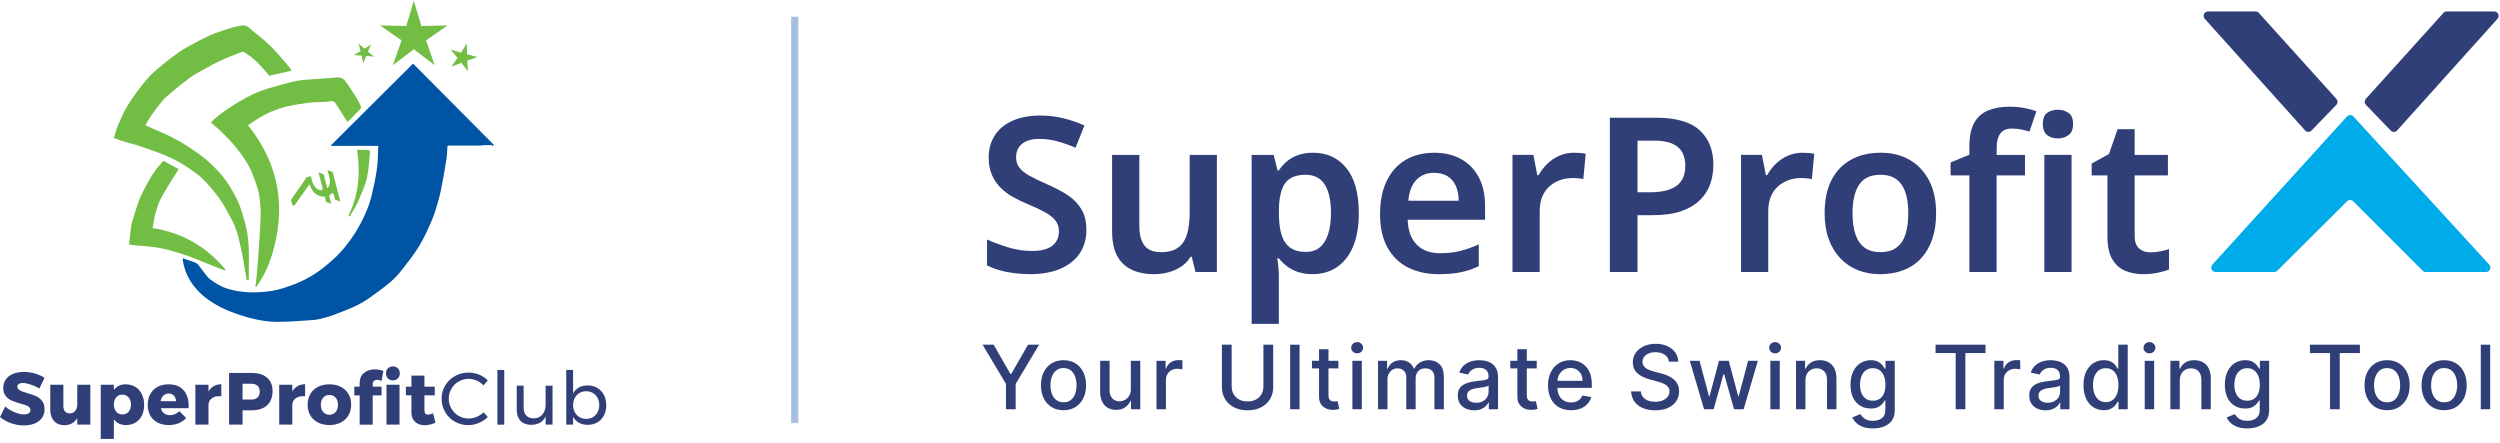 <svg width="350" height="62" viewBox="0 0 350 62" fill="none" xmlns="http://www.w3.org/2000/svg">
<path d="M25.598 36.157C25.98 36.292 26.304 36.4 26.624 36.518C26.947 36.637 27.311 36.708 27.577 36.909C27.854 37.117 28.028 37.456 28.254 37.733C28.644 38.206 28.97 38.772 29.45 39.124C30.143 39.634 30.91 40.119 31.721 40.381C32.705 40.697 33.764 40.872 34.799 40.92C35.909 40.972 37.043 40.888 38.142 40.709C39.092 40.555 40.023 40.229 40.932 39.899C41.709 39.618 42.472 39.274 43.191 38.867C43.958 38.432 44.705 37.941 45.391 37.389C46.215 36.725 47.026 36.023 47.732 35.24C48.474 34.417 49.138 33.511 49.736 32.577C50.301 31.692 50.784 30.745 51.211 29.784C51.565 28.983 51.841 28.134 52.048 27.281C52.35 26.034 52.612 24.77 52.786 23.499C52.923 22.504 52.904 21.486 52.957 20.418H46.261C50.145 16.552 53.969 12.747 57.828 8.905C61.575 12.673 65.365 16.484 69.178 20.318C69.086 20.361 69.004 20.402 68.921 20.442C68.92 20.4 68.917 20.36 68.915 20.318C68.487 20.318 68.059 20.313 67.629 20.321C67.53 20.323 67.432 20.384 67.333 20.384C65.832 20.387 64.331 20.384 62.831 20.384C62.792 20.384 62.751 20.399 62.65 20.421C62.604 21.027 62.593 21.646 62.502 22.253C62.338 23.37 62.136 24.48 61.927 25.59C61.79 26.325 61.653 27.063 61.452 27.782C61.176 28.771 60.906 29.771 60.509 30.714C59.982 31.966 59.415 33.215 58.719 34.379C58.022 35.542 57.176 36.618 56.34 37.691C55.844 38.329 55.294 38.944 54.678 39.465C53.723 40.271 52.712 41.013 51.688 41.73C51.064 42.166 50.395 42.551 49.707 42.879C48.891 43.268 48.038 43.58 47.193 43.906C46.666 44.11 46.133 44.305 45.589 44.452C45.025 44.604 44.448 44.758 43.87 44.8C42.155 44.924 40.436 45.06 38.719 45.06C37.672 45.06 36.609 44.895 35.584 44.662C34.455 44.405 33.339 44.043 32.26 43.618C31.355 43.263 30.471 42.817 29.654 42.294C28.445 41.52 27.408 40.554 26.634 39.306C26.085 38.421 25.75 37.484 25.598 36.466C25.587 36.387 25.598 36.306 25.598 36.153V36.157Z" fill="#0054A5"/>
<path d="M40.777 9.918C39.678 10.162 38.661 10.388 37.709 10.6C37.093 9.912 36.565 9.243 35.953 8.661C35.404 8.138 34.775 7.692 34.148 7.262C34.033 7.183 33.747 7.317 33.557 7.391C32.67 7.74 31.771 8.068 30.91 8.472C30.002 8.897 29.123 9.387 28.246 9.873C27.648 10.204 27.043 10.537 26.495 10.942C25.611 11.597 24.765 12.303 23.918 13.006C23.516 13.34 23.113 13.687 22.774 14.085C22.255 14.691 21.771 15.33 21.309 15.982C20.968 16.46 20.685 16.98 20.347 17.529C20.733 17.704 21.084 17.867 21.438 18.024C22.052 18.294 22.675 18.544 23.28 18.831C23.869 19.111 24.45 19.41 25.018 19.73C25.598 20.058 26.17 20.402 26.721 20.773C27.403 21.236 28.08 21.709 28.723 22.224C29.225 22.627 29.695 23.077 30.14 23.543C30.641 24.068 31.132 24.611 31.563 25.192C31.975 25.745 32.326 26.346 32.665 26.947C32.977 27.499 33.281 28.063 33.507 28.655C33.793 29.401 34.004 30.178 34.234 30.945C34.924 33.246 34.869 35.611 34.831 37.975C34.825 38.371 34.831 38.768 34.831 39.179C34.701 39.201 34.625 39.216 34.52 39.234C34.5 39.082 34.489 38.953 34.468 38.825C34.318 37.92 34.166 37.017 34.012 36.114C33.97 35.87 33.928 35.626 33.873 35.385C33.655 34.447 33.476 33.495 33.197 32.574C32.99 31.892 32.697 31.227 32.363 30.598C31.846 29.629 31.327 28.646 30.686 27.759C29.975 26.777 29.195 25.821 28.316 24.99C27.519 24.239 26.572 23.638 25.647 23.04C24.955 22.594 24.206 22.226 23.453 21.885C22.748 21.565 22.013 21.316 21.285 21.053C20.575 20.796 19.863 20.549 19.144 20.323C18.525 20.129 17.892 19.982 17.271 19.791C16.819 19.652 16.379 19.476 15.94 19.318C16.156 18.646 16.299 18.035 16.547 17.473C16.98 16.494 17.397 15.49 17.972 14.597C18.77 13.356 19.656 12.159 20.609 11.034C21.26 10.265 22.071 9.624 22.852 8.975C23.585 8.364 24.354 7.794 25.139 7.252C25.708 6.86 26.319 6.528 26.926 6.197C27.668 5.793 28.414 5.391 29.182 5.039C29.779 4.764 30.41 4.554 31.033 4.334C31.571 4.145 32.112 3.955 32.665 3.816C33.187 3.685 33.736 3.517 34.255 3.565C34.605 3.599 34.943 3.956 35.253 4.21C36.105 4.905 36.975 5.582 37.767 6.341C38.507 7.05 39.161 7.852 39.843 8.621C40.126 8.939 40.394 9.273 40.656 9.61C40.722 9.694 40.74 9.815 40.78 9.921L40.777 9.918Z" fill="#72BE44"/>
<path d="M48.611 17.038C48.144 16.295 47.711 15.607 47.276 14.919C47.203 14.804 47.111 14.699 47.05 14.578C46.762 14.007 46.275 14.18 45.817 14.233C45.769 14.24 45.72 14.259 45.672 14.261C44.874 14.296 44.069 14.279 43.279 14.376C42.239 14.502 41.2 14.676 40.179 14.909C39.434 15.079 38.704 15.344 37.991 15.626C37.452 15.839 36.933 16.121 36.432 16.416C35.863 16.751 35.324 17.132 34.716 17.529C39.111 23.021 40.114 29.118 38.056 35.741C37.563 37.326 36.844 38.828 35.873 40.185C35.828 40.169 35.781 40.153 35.736 40.135C35.771 39.945 35.821 39.754 35.839 39.56C35.954 38.303 36.08 37.045 36.167 35.786C36.295 33.949 36.432 32.111 36.49 30.27C36.519 29.34 36.437 28.396 36.306 27.474C36.208 26.777 35.991 26.089 35.752 25.423C35.466 24.632 35.17 23.827 34.752 23.103C34.246 22.226 33.648 21.391 33.012 20.601C32.404 19.848 31.713 19.161 31.026 18.478C30.577 18.03 30.071 17.638 29.522 17.161C29.724 16.959 29.929 16.72 30.17 16.523C30.606 16.166 31.05 15.815 31.516 15.497C32.141 15.067 32.776 14.652 33.429 14.266C34.091 13.875 34.765 13.497 35.461 13.172C36.096 12.876 36.755 12.624 37.424 12.421C38.569 12.072 39.726 11.757 40.888 11.464C41.447 11.324 42.025 11.225 42.6 11.177C44.119 11.051 45.644 10.997 47.161 10.845C47.842 10.778 48.202 11.106 48.527 11.594C49 12.308 49.49 13.011 49.942 13.736C50.183 14.124 50.365 14.547 50.556 14.964C50.585 15.028 50.54 15.164 50.483 15.224C49.926 15.81 49.359 16.39 48.788 16.964C48.733 17.019 48.632 17.03 48.611 17.038Z" fill="#72BE44"/>
<path d="M25.018 23.669C24.222 24.961 23.386 26.207 22.667 27.516C21.936 28.847 21.608 30.327 21.362 31.926C25.475 32.576 28.902 34.487 31.602 37.789C31.497 37.807 31.414 37.847 31.358 37.827C30.589 37.531 29.821 37.229 29.056 36.922C28.193 36.576 27.345 36.196 26.471 35.885C25.6 35.574 24.708 35.317 23.818 35.059C22.39 34.644 20.922 34.474 19.441 34.398C19.01 34.376 18.581 34.293 18.06 34.227C18.124 33.669 18.182 33.128 18.25 32.587C18.307 32.146 18.333 31.695 18.446 31.269C18.659 30.469 18.918 29.682 19.173 28.895C19.318 28.445 19.467 27.991 19.667 27.562C19.997 26.855 20.351 26.157 20.73 25.473C21.032 24.929 21.359 24.394 21.724 23.89C22.066 23.417 22.475 22.989 22.872 22.52C23.632 22.927 24.34 23.307 25.018 23.67V23.669Z" fill="#72BE44"/>
<path d="M48.776 30.215C50.228 27.286 50.479 24.192 49.983 20.979C50.586 20.979 51.096 20.967 51.605 20.992C51.676 20.995 51.802 21.182 51.794 21.278C51.728 22.155 51.663 23.035 51.545 23.906C51.466 24.496 51.355 25.092 51.162 25.654C50.865 26.528 50.516 27.388 50.132 28.228C49.849 28.848 49.474 29.427 49.138 30.021C49.077 30.13 49.004 30.23 48.936 30.333C48.883 30.294 48.828 30.254 48.774 30.215H48.776Z" fill="#72BE44"/>
<path d="M46.571 24.079L47.639 28.209H47.631C47.337 28.113 47.133 28.042 47.022 27.998C46.96 27.974 46.915 27.922 46.899 27.86L46.732 27.215C46.695 27.07 46.517 27.011 46.403 27.11C46.341 27.163 46.273 27.212 46.199 27.257C46.125 27.302 46.086 27.394 46.109 27.482L46.374 28.504C46.374 28.519 46.37 28.528 46.362 28.53C45.899 28.368 45.668 28.286 45.666 28.28L45.511 27.682C45.488 27.593 45.407 27.527 45.315 27.528C45.138 27.532 44.923 27.494 44.674 27.419C44.664 27.415 44.653 27.41 44.643 27.407C44.302 27.249 44.062 27.076 43.923 26.885C43.627 26.535 43.433 26.176 43.338 25.809H43.33C43.302 25.819 42.619 26.779 41.278 28.695C41.178 28.839 40.955 28.798 40.911 28.629L40.763 28.057C40.748 27.998 40.759 27.937 40.793 27.887C42.22 25.838 42.937 24.814 42.945 24.812L43.516 24.665L43.54 24.669C43.556 24.817 43.59 24.987 43.64 25.179C43.874 26.084 44.312 26.57 44.955 26.638C44.955 26.638 44.957 26.638 44.958 26.638C45.099 26.656 45.209 26.518 45.173 26.383L44.6 24.166C44.596 24.155 44.6 24.147 44.613 24.145C45.078 24.315 45.311 24.402 45.312 24.409L45.816 26.357H45.824C46.02 26.186 46.139 25.929 46.183 25.581C46.183 25.575 46.183 25.567 46.185 25.559C46.199 25.315 46.183 25.103 46.136 24.922L45.855 23.832L45.876 23.827C46.337 23.988 46.568 24.074 46.569 24.082L46.571 24.079Z" fill="#72BE44"/>
<path d="M4.286 53.834C3.85 53.69 3.483 53.617 3.188 53.617C2.953 53.617 2.769 53.661 2.635 53.746C2.501 53.832 2.433 53.958 2.433 54.123C2.433 54.288 2.491 54.414 2.609 54.52C2.726 54.627 2.871 54.713 3.042 54.779C3.213 54.845 3.469 54.929 3.806 55.031C4.309 55.175 4.722 55.32 5.05 55.464C5.377 55.608 5.658 55.831 5.891 56.13C6.125 56.428 6.241 56.819 6.241 57.301C6.241 57.782 6.114 58.193 5.86 58.534C5.605 58.874 5.256 59.13 4.813 59.303C4.369 59.474 3.876 59.561 3.333 59.561C2.735 59.561 2.137 59.456 1.543 59.246C0.948 59.036 0.433 58.748 0 58.385L0.732 56.91C1.097 57.233 1.528 57.498 2.028 57.705C2.527 57.912 2.968 58.015 3.354 58.015C3.637 58.015 3.858 57.963 4.02 57.86C4.181 57.756 4.262 57.606 4.262 57.406C4.262 57.241 4.202 57.104 4.081 56.994C3.96 56.884 3.81 56.797 3.627 56.73C3.445 56.666 3.189 56.588 2.858 56.498C2.364 56.361 1.953 56.222 1.63 56.079C1.307 55.939 1.031 55.726 0.8 55.44C0.569 55.154 0.454 54.774 0.454 54.299C0.454 53.852 0.572 53.461 0.809 53.123C1.047 52.785 1.383 52.527 1.821 52.344C2.257 52.161 2.764 52.071 3.343 52.071C3.865 52.071 4.382 52.145 4.891 52.292C5.399 52.441 5.847 52.638 6.231 52.885L5.519 54.391C5.134 54.165 4.722 53.979 4.286 53.834Z" fill="#313F79"/>
<path d="M12.649 53.865V59.447H10.812V58.539C10.434 59.185 9.838 59.515 9.027 59.529C8.421 59.529 7.938 59.336 7.577 58.946C7.215 58.558 7.036 58.04 7.036 57.394V53.865H8.873V56.867C8.873 57.184 8.954 57.431 9.115 57.61C9.277 57.789 9.495 57.878 9.771 57.878C10.095 57.872 10.35 57.752 10.536 57.523C10.721 57.292 10.815 56.991 10.815 56.62V53.865H12.652H12.649Z" fill="#313F79"/>
<path d="M18.944 54.159C19.336 54.397 19.64 54.733 19.856 55.17C20.073 55.607 20.181 56.111 20.181 56.683C20.181 57.255 20.076 57.743 19.866 58.169C19.656 58.596 19.357 58.925 18.968 59.16C18.578 59.394 18.131 59.51 17.622 59.51C17.271 59.51 16.953 59.442 16.667 59.308C16.381 59.174 16.139 58.98 15.94 58.725V61.449H14.103V53.865H15.94V54.587C16.346 54.065 16.893 53.804 17.58 53.804C18.095 53.804 18.549 53.922 18.942 54.159H18.944ZM18 57.641C18.223 57.386 18.336 57.053 18.336 56.639C18.336 56.225 18.224 55.891 18 55.633C17.777 55.374 17.486 55.246 17.128 55.246C16.769 55.246 16.491 55.376 16.271 55.633C16.052 55.891 15.942 56.225 15.942 56.639C15.942 57.053 16.052 57.386 16.271 57.641C16.491 57.896 16.777 58.022 17.128 58.022C17.478 58.022 17.775 57.895 18 57.641Z" fill="#313F79"/>
<path d="M25.68 54.608C26.168 55.144 26.412 55.881 26.412 56.816C26.412 56.96 26.409 57.072 26.403 57.146H22.523C22.612 57.463 22.767 57.705 22.987 57.873C23.207 58.041 23.475 58.125 23.792 58.125C24.032 58.125 24.265 58.077 24.488 57.981C24.711 57.885 24.916 57.744 25.102 57.558L26.062 58.518C25.773 58.841 25.424 59.087 25.015 59.256C24.606 59.424 24.142 59.508 23.627 59.508C23.029 59.508 22.506 59.392 22.058 59.158C21.611 58.923 21.268 58.594 21.032 58.167C20.795 57.741 20.677 57.246 20.677 56.681C20.677 56.115 20.796 55.606 21.039 55.169C21.279 54.732 21.62 54.395 22.06 54.157C22.499 53.92 23.01 53.802 23.587 53.802C24.494 53.802 25.192 54.07 25.68 54.606V54.608ZM24.629 56.165C24.629 55.842 24.533 55.582 24.344 55.387C24.155 55.191 23.906 55.093 23.596 55.093C23.307 55.093 23.065 55.19 22.869 55.382C22.674 55.574 22.544 55.836 22.483 56.165H24.629Z" fill="#313F79"/>
<path d="M29.936 54.05C30.241 53.879 30.59 53.792 30.983 53.792V55.474C30.922 55.467 30.828 55.464 30.705 55.464C30.272 55.464 29.921 55.566 29.653 55.768C29.385 55.97 29.23 56.248 29.189 56.598V59.447H27.352V53.865H29.189V54.794C29.382 54.471 29.631 54.223 29.938 54.05H29.936Z" fill="#313F79"/>
<path d="M37.394 52.879C37.903 53.324 38.158 53.947 38.158 54.752C38.158 55.605 37.903 56.267 37.394 56.737C36.885 57.209 36.169 57.443 35.248 57.443H33.959V59.445H32.07V52.212H35.248C36.169 52.212 36.885 52.433 37.394 52.878V52.879ZM36.048 55.65C36.258 55.458 36.363 55.18 36.363 54.815C36.363 54.45 36.258 54.194 36.048 54.005C35.838 53.816 35.541 53.721 35.156 53.721H33.959V55.939H35.156C35.541 55.939 35.838 55.842 36.048 55.65Z" fill="#313F79"/>
<path d="M41.67 54.05C41.976 53.879 42.325 53.792 42.717 53.792V55.474C42.656 55.467 42.562 55.464 42.439 55.464C42.006 55.464 41.656 55.566 41.388 55.768C41.119 55.971 40.964 56.248 40.924 56.598V59.447H39.087V53.865H40.924V54.794C41.116 54.471 41.367 54.223 41.672 54.05H41.67Z" fill="#313F79"/>
<path d="M47.711 54.159C48.171 54.397 48.53 54.73 48.784 55.159C49.037 55.589 49.165 56.087 49.165 56.651C49.165 57.214 49.037 57.722 48.784 58.151C48.529 58.581 48.171 58.916 47.711 59.153C47.251 59.391 46.717 59.508 46.111 59.508C45.506 59.508 44.972 59.389 44.512 59.153C44.051 58.916 43.694 58.583 43.444 58.151C43.194 57.722 43.068 57.221 43.068 56.651C43.068 56.08 43.194 55.589 43.444 55.159C43.694 54.73 44.051 54.395 44.512 54.159C44.972 53.922 45.506 53.804 46.111 53.804C46.717 53.804 47.251 53.922 47.711 54.159ZM45.245 55.671C45.026 55.927 44.916 56.26 44.916 56.672C44.916 57.083 45.026 57.428 45.245 57.683C45.465 57.938 45.754 58.064 46.111 58.064C46.468 58.064 46.767 57.937 46.989 57.683C47.209 57.429 47.318 57.092 47.318 56.672C47.318 56.251 47.207 55.925 46.982 55.671C46.758 55.416 46.468 55.29 46.11 55.29C45.751 55.29 45.464 55.418 45.244 55.671H45.245Z" fill="#313F79"/>
<path d="M52.354 53.329C52.238 53.432 52.178 53.581 52.178 53.773V54.135H53.416V55.353H52.178V59.449H50.352V55.353H49.6V54.135H50.352V53.619C50.352 53.028 50.55 52.563 50.945 52.222C51.341 51.881 51.849 51.711 52.467 51.711C52.873 51.711 53.272 51.784 53.664 51.928L53.427 53.321C53.152 53.224 52.946 53.177 52.808 53.177C52.623 53.177 52.471 53.228 52.354 53.332V53.329ZM55.702 51.569C55.884 51.752 55.975 51.988 55.975 52.275C55.975 52.563 55.883 52.791 55.702 52.976C55.519 53.162 55.287 53.254 55.005 53.254C54.724 53.254 54.492 53.162 54.309 52.976C54.127 52.791 54.036 52.556 54.036 52.275C54.036 51.994 54.127 51.75 54.309 51.569C54.492 51.387 54.723 51.296 55.005 51.296C55.288 51.296 55.519 51.388 55.702 51.569ZM54.107 53.865H55.933V59.447H54.107V53.865Z" fill="#313F79"/>
<path d="M60.971 59.158C60.764 59.274 60.526 59.366 60.258 59.431C59.99 59.495 59.718 59.529 59.444 59.529C58.893 59.529 58.449 59.371 58.108 59.054C57.767 58.738 57.597 58.301 57.597 57.744V55.35H56.823V54.132H57.597V52.584H59.423V54.132H60.867V55.35H59.423V57.455C59.423 57.847 59.584 58.043 59.907 58.043C60.106 58.043 60.344 57.982 60.62 57.857L60.971 59.158Z" fill="#313F79"/>
<path d="M66.739 53.283C66.373 53.122 65.999 53.041 65.614 53.041C65.105 53.041 64.637 53.165 64.21 53.412C63.784 53.66 63.446 53.996 63.199 54.419C62.952 54.842 62.827 55.307 62.827 55.816C62.827 56.325 62.952 56.783 63.199 57.209C63.446 57.636 63.784 57.973 64.21 58.221C64.637 58.468 65.104 58.592 65.614 58.592C65.992 58.592 66.364 58.514 66.729 58.359C67.094 58.204 67.417 57.993 67.698 57.724L68.296 58.374C67.931 58.731 67.509 59.012 67.028 59.214C66.546 59.418 66.058 59.518 65.562 59.518C64.874 59.518 64.246 59.355 63.674 59.028C63.103 58.702 62.653 58.256 62.321 57.692C61.992 57.128 61.825 56.506 61.825 55.825C61.825 55.143 61.992 54.534 62.326 53.973C62.659 53.412 63.116 52.971 63.693 52.647C64.272 52.323 64.906 52.162 65.603 52.162C66.105 52.162 66.591 52.257 67.063 52.446C67.535 52.635 67.942 52.902 68.286 53.246L67.698 53.958C67.424 53.669 67.104 53.445 66.739 53.283Z" fill="#313F79"/>
<path d="M69.637 51.792H70.597V59.448H69.637V51.792Z" fill="#313F79"/>
<path d="M77.355 53.989V59.447H76.385V58.292C76.028 59.069 75.353 59.465 74.363 59.478C73.729 59.478 73.235 59.29 72.876 58.915C72.519 58.541 72.34 58.023 72.34 57.363V53.989H73.309V57.106C73.309 57.566 73.435 57.926 73.686 58.183C73.936 58.442 74.282 58.57 74.723 58.57C75.232 58.563 75.636 58.382 75.935 58.028C76.234 57.675 76.384 57.222 76.384 56.671V53.989H77.353H77.355Z" fill="#313F79"/>
<path d="M83.617 54.309C84.016 54.543 84.325 54.87 84.546 55.29C84.766 55.71 84.876 56.191 84.876 56.734C84.876 57.277 84.767 57.747 84.551 58.164C84.335 58.581 84.028 58.904 83.633 59.133C83.237 59.364 82.785 59.479 82.276 59.479C81.816 59.479 81.41 59.384 81.058 59.19C80.707 58.998 80.433 58.723 80.232 58.364V59.448H79.273V51.792H80.232V55.073C80.431 54.716 80.706 54.44 81.053 54.248C81.4 54.055 81.801 53.958 82.255 53.958C82.764 53.958 83.218 54.075 83.617 54.309ZM83.013 58.395C83.291 58.23 83.509 57.999 83.662 57.703C83.817 57.408 83.895 57.073 83.895 56.703C83.895 56.333 83.816 56.008 83.657 55.713C83.499 55.417 83.283 55.186 83.008 55.021C82.733 54.857 82.42 54.774 82.069 54.774C81.719 54.774 81.404 54.857 81.126 55.021C80.848 55.186 80.628 55.417 80.472 55.713C80.313 56.008 80.234 56.338 80.234 56.703C80.234 57.068 80.313 57.417 80.472 57.71C80.63 58.002 80.848 58.232 81.126 58.397C81.404 58.561 81.719 58.644 82.069 58.644C82.42 58.644 82.735 58.561 83.013 58.397V58.395Z" fill="#313F79"/>
<path d="M57.932 0.129L58.992 3.64L62.657 3.562L59.646 5.654L60.853 9.118L57.932 6.9L55.012 9.118L56.218 5.654L53.206 3.562L56.873 3.64L57.932 0.129Z" fill="#72BE44"/>
<path d="M50.191 6.092L51.02 6.821L51.946 6.22L51.508 7.233L52.366 7.928L51.267 7.824L50.871 8.855L50.631 7.777L49.527 7.721L50.479 7.159L50.191 6.092Z" fill="#72BE44"/>
<path d="M65.346 6.092L65.378 7.606L66.847 7.983L65.415 8.482L65.512 9.994L64.594 8.787L63.186 9.348L64.05 8.102L63.082 6.936L64.535 7.372L65.346 6.092Z" fill="#72BE44"/>
<path d="M328.571 16.311L309.732 37.046C309.368 37.441 309.649 38.081 310.188 38.081H318.39C318.551 38.081 318.707 38.017 318.822 37.906L328.589 28.181C328.833 27.946 329.22 27.946 329.459 28.186L339.175 37.902C339.29 38.017 339.447 38.081 339.612 38.081H348.04C348.578 38.081 348.859 37.441 348.495 37.046L329.482 16.311C329.238 16.044 328.815 16.044 328.571 16.311Z" fill="#00ABE9"/>
<path d="M327.093 13.839L316.231 1.804C316.115 1.675 315.945 1.601 315.77 1.601H309.124C308.59 1.601 308.305 2.236 308.664 2.632L322.711 18.258C322.95 18.525 323.365 18.534 323.613 18.276L327.079 14.686C327.305 14.452 327.309 14.083 327.093 13.844V13.839Z" fill="#313F79"/>
<path d="M331.221 13.839L342.083 1.804C342.198 1.675 342.368 1.601 342.543 1.601H349.19C349.723 1.601 350.009 2.236 349.65 2.632L335.603 18.258C335.363 18.525 334.949 18.534 334.7 18.276L331.235 14.686C331.009 14.452 331.005 14.083 331.221 13.844V13.839Z" fill="#313F79"/>
<path d="M152.096 32.181C152.096 33.451 151.783 34.551 151.157 35.477C150.531 36.406 149.629 37.12 148.45 37.626C147.272 38.132 145.864 38.381 144.23 38.381C143.443 38.381 142.692 38.335 141.974 38.243C141.256 38.151 140.584 38.017 139.949 37.833C139.314 37.654 138.725 37.428 138.182 37.166V33.534C139.089 33.939 140.087 34.307 141.178 34.639C142.269 34.97 143.374 35.136 144.506 35.136C145.371 35.136 146.085 35.021 146.637 34.791C147.189 34.561 147.599 34.239 147.861 33.824C148.124 33.41 148.252 32.931 148.252 32.388C148.252 31.785 148.082 31.27 147.737 30.846C147.392 30.423 146.89 30.032 146.223 29.668C145.555 29.305 144.731 28.922 143.742 28.517C143.074 28.237 142.426 27.919 141.79 27.565C141.155 27.21 140.584 26.782 140.083 26.28C139.576 25.779 139.176 25.18 138.872 24.495C138.569 23.809 138.417 23.003 138.417 22.074C138.417 20.845 138.716 19.786 139.31 18.898C139.903 18.01 140.741 17.338 141.818 16.873C142.895 16.408 144.152 16.178 145.583 16.178C146.734 16.178 147.811 16.297 148.819 16.541C149.827 16.785 150.825 17.126 151.815 17.568L150.577 20.684C149.688 20.302 148.832 19.998 148.004 19.777C147.175 19.556 146.329 19.446 145.463 19.446C144.777 19.446 144.193 19.552 143.71 19.763C143.226 19.975 142.863 20.274 142.619 20.656C142.375 21.038 142.255 21.485 142.255 21.986C142.255 22.571 142.407 23.063 142.711 23.468C143.015 23.873 143.484 24.251 144.119 24.601C144.754 24.955 145.574 25.351 146.586 25.797C147.755 26.299 148.745 26.824 149.55 27.371C150.356 27.915 150.982 28.573 151.424 29.337C151.866 30.105 152.091 31.049 152.091 32.181H152.096Z" fill="#313F79"/>
<path d="M170.363 21.687V38.082H167.367L166.852 35.964H166.672C166.327 36.531 165.885 36.986 165.342 37.341C164.799 37.695 164.201 37.957 163.556 38.128C162.912 38.298 162.244 38.385 161.559 38.385C160.348 38.385 159.299 38.174 158.415 37.75C157.527 37.327 156.85 36.678 156.39 35.799C155.925 34.92 155.695 33.787 155.695 32.397V21.692H159.506V31.642C159.506 32.853 159.75 33.764 160.233 34.381C160.716 34.998 161.485 35.302 162.53 35.302C163.575 35.302 164.366 35.085 164.951 34.653C165.535 34.22 165.95 33.589 166.189 32.761C166.433 31.937 166.552 30.915 166.552 29.705V21.692H170.363V21.687Z" fill="#313F79"/>
<path d="M183.854 21.383C185.769 21.383 187.311 22.092 188.48 23.514C189.649 24.936 190.233 27.049 190.233 29.852C190.233 31.707 189.962 33.272 189.419 34.542C188.876 35.813 188.116 36.77 187.15 37.414C186.183 38.059 185.051 38.381 183.762 38.381C182.975 38.381 182.28 38.275 181.677 38.063C181.074 37.852 180.559 37.58 180.135 37.249C179.712 36.917 179.348 36.558 179.044 36.176H178.8C178.879 36.54 178.943 36.949 178.98 37.401C179.021 37.856 179.04 38.284 179.04 38.685V45.34H175.229V21.687H178.313L178.856 23.864H179.035C179.339 23.399 179.707 22.98 180.14 22.608C180.572 22.235 181.097 21.936 181.714 21.715C182.331 21.494 183.039 21.383 183.845 21.383H183.854ZM182.763 24.467C181.875 24.467 181.162 24.642 180.614 24.996C180.071 25.351 179.675 25.889 179.436 26.616C179.192 27.344 179.063 28.25 179.044 29.337V29.82C179.044 30.989 179.159 31.979 179.394 32.784C179.624 33.59 180.02 34.206 180.572 34.63C181.125 35.053 181.88 35.265 182.828 35.265C183.633 35.265 184.296 35.044 184.807 34.597C185.322 34.156 185.704 33.525 185.958 32.706C186.211 31.887 186.335 30.915 186.335 29.788C186.335 28.094 186.05 26.782 185.474 25.857C184.899 24.932 183.997 24.467 182.768 24.467H182.763Z" fill="#313F79"/>
<path d="M200.764 21.383C202.237 21.383 203.503 21.683 204.562 22.276C205.62 22.87 206.439 23.717 207.029 24.817C207.613 25.917 207.908 27.252 207.908 28.826V30.764H197.078C197.119 32.255 197.533 33.41 198.316 34.225C199.103 35.039 200.189 35.449 201.584 35.449C202.651 35.449 203.604 35.343 204.442 35.131C205.28 34.92 206.14 34.611 207.029 34.211V37.267C206.223 37.649 205.385 37.934 204.52 38.114C203.655 38.293 202.615 38.386 201.404 38.386C199.812 38.386 198.394 38.077 197.156 37.465C195.918 36.848 194.947 35.918 194.252 34.666C193.557 33.415 193.207 31.863 193.207 30.009C193.207 28.154 193.524 26.557 194.16 25.277C194.795 23.998 195.678 23.031 196.806 22.373C197.934 21.719 199.255 21.388 200.769 21.388L200.764 21.383ZM200.764 24.195C199.756 24.195 198.932 24.522 198.297 25.18C197.662 25.839 197.285 26.81 197.165 28.099H204.212C204.212 27.33 204.087 26.658 203.834 26.073C203.581 25.489 203.204 25.029 202.702 24.697C202.196 24.366 201.551 24.2 200.764 24.2V24.195Z" fill="#313F79"/>
<path d="M220.335 21.383C220.579 21.383 220.86 21.392 221.182 21.416C221.504 21.434 221.776 21.475 221.996 21.535L221.665 25.075C221.486 25.033 221.246 25.001 220.956 24.969C220.662 24.936 220.409 24.923 220.183 24.923C219.58 24.923 219 25.019 218.443 25.208C217.886 25.401 217.394 25.682 216.961 26.055C216.528 26.428 216.183 26.907 215.935 27.491C215.682 28.076 215.557 28.77 215.557 29.576V38.077H211.746V21.683H214.678L215.221 24.527H215.401C215.723 23.942 216.128 23.413 216.611 22.939C217.095 22.465 217.656 22.087 218.291 21.807C218.926 21.526 219.608 21.383 220.335 21.383Z" fill="#313F79"/>
<path d="M231.827 16.481C234.63 16.481 236.674 17.066 237.953 18.235C239.233 19.404 239.873 21.02 239.873 23.072C239.873 24.002 239.73 24.881 239.449 25.719C239.168 26.557 238.694 27.307 238.027 27.974C237.36 28.642 236.49 29.166 235.413 29.548C234.336 29.93 232.996 30.124 231.404 30.124H229.254V38.077H225.384V16.481H231.827ZM231.583 19.689H229.254V26.92H231.008C232.057 26.92 232.95 26.796 233.687 26.543C234.423 26.29 234.98 25.894 235.367 25.346C235.749 24.803 235.942 24.094 235.942 23.229C235.942 22.041 235.588 21.153 234.883 20.569C234.179 19.984 233.079 19.689 231.588 19.689H231.583Z" fill="#313F79"/>
<path d="M252.332 21.383C252.576 21.383 252.857 21.392 253.179 21.416C253.501 21.434 253.773 21.475 253.994 21.535L253.662 25.075C253.483 25.033 253.243 25.001 252.954 24.969C252.659 24.936 252.406 24.923 252.18 24.923C251.577 24.923 250.997 25.019 250.44 25.208C249.884 25.401 249.391 25.682 248.958 26.055C248.526 26.428 248.181 26.907 247.932 27.491C247.679 28.076 247.555 28.77 247.555 29.576V38.077H243.744V21.683H246.676L247.219 24.527H247.398C247.72 23.942 248.125 23.413 248.609 22.939C249.092 22.465 249.653 22.087 250.289 21.807C250.924 21.526 251.605 21.383 252.332 21.383Z" fill="#313F79"/>
<path d="M271.056 29.852C271.056 31.224 270.877 32.434 270.513 33.484C270.149 34.533 269.629 35.426 268.957 36.162C268.281 36.899 267.457 37.451 266.476 37.824C265.496 38.197 264.405 38.386 263.195 38.386C262.085 38.386 261.059 38.197 260.111 37.824C259.163 37.451 258.344 36.899 257.644 36.162C256.949 35.426 256.41 34.533 256.024 33.484C255.642 32.434 255.448 31.224 255.448 29.852C255.448 28.039 255.761 26.506 256.387 25.254C257.013 24.002 257.915 23.045 259.094 22.382C260.272 21.715 261.671 21.383 263.282 21.383C264.893 21.383 266.159 21.71 267.319 22.368C268.479 23.022 269.39 23.979 270.057 25.24C270.725 26.501 271.056 28.039 271.056 29.852ZM259.352 29.852C259.352 31.003 259.49 31.983 259.761 32.803C260.033 33.617 260.456 34.239 261.031 34.662C261.607 35.085 262.348 35.297 263.255 35.297C264.161 35.297 264.935 35.085 265.51 34.662C266.085 34.239 266.504 33.617 266.766 32.803C267.029 31.983 267.158 31.003 267.158 29.852C267.158 28.701 267.024 27.698 266.748 26.902C266.472 26.106 266.053 25.503 265.478 25.088C264.902 24.674 264.161 24.467 263.255 24.467C261.883 24.467 260.889 24.932 260.277 25.857C259.66 26.787 259.356 28.117 259.356 29.848L259.352 29.852Z" fill="#313F79"/>
<path d="M283.487 24.559H279.525V38.081H275.714V24.559H273.081V22.745L275.714 21.655V20.536C275.714 19.123 275.934 18.014 276.381 17.209C276.823 16.403 277.472 15.823 278.319 15.469C279.166 15.114 280.164 14.94 281.315 14.94C282.12 14.94 282.848 15.004 283.492 15.137C284.136 15.271 284.67 15.414 285.094 15.575L284.127 18.419C283.782 18.318 283.405 18.221 282.995 18.134C282.581 18.042 282.134 18 281.651 18C280.924 18 280.39 18.23 280.049 18.695C279.704 19.16 279.534 19.804 279.534 20.633V21.692H283.497V24.564L283.487 24.559Z" fill="#313F79"/>
<path d="M288.113 15.363C288.679 15.363 289.171 15.511 289.595 15.8C290.018 16.095 290.23 16.611 290.23 17.356C290.23 18.102 290.018 18.604 289.595 18.912C289.171 19.225 288.679 19.381 288.113 19.381C287.51 19.381 287.004 19.225 286.599 18.912C286.194 18.599 285.996 18.079 285.996 17.356C285.996 16.634 286.198 16.09 286.599 15.8C287.004 15.511 287.505 15.363 288.113 15.363ZM290.018 21.683V38.077H286.207V21.683H290.018Z" fill="#313F79"/>
<path d="M301.033 35.325C301.516 35.325 301.981 35.279 302.423 35.191C302.865 35.099 303.279 34.993 303.661 34.873V37.718C303.256 37.897 302.732 38.054 302.087 38.187C301.443 38.316 300.766 38.385 300.062 38.385C299.132 38.385 298.295 38.229 297.535 37.916C296.776 37.603 296.173 37.064 295.722 36.296C295.266 35.532 295.041 34.459 295.041 33.088V24.559H292.831V22.897L295.252 21.567L296.463 18.088H298.852V21.687H303.509V24.559H298.852V33.06C298.852 33.829 299.054 34.395 299.455 34.768C299.86 35.14 300.38 35.325 301.029 35.325H301.033Z" fill="#313F79"/>
<path d="M137.557 48.256H139.106L141.467 52.364H141.564L143.925 48.256H145.474L142.195 53.745V57.294H140.836V53.745L137.557 48.256Z" fill="#313F79"/>
<path d="M148.892 57.43C148.256 57.43 147.701 57.285 147.228 56.993C146.754 56.702 146.386 56.295 146.125 55.771C145.863 55.247 145.732 54.636 145.732 53.935C145.732 53.232 145.863 52.617 146.125 52.091C146.386 51.564 146.754 51.155 147.228 50.864C147.701 50.572 148.256 50.427 148.892 50.427C149.527 50.427 150.082 50.572 150.555 50.864C151.029 51.155 151.397 51.564 151.659 52.091C151.92 52.617 152.051 53.232 152.051 53.935C152.051 54.636 151.92 55.247 151.659 55.771C151.397 56.295 151.029 56.702 150.555 56.993C150.082 57.285 149.527 57.43 148.892 57.43ZM148.896 56.323C149.308 56.323 149.649 56.214 149.92 55.996C150.19 55.778 150.391 55.489 150.52 55.127C150.652 54.765 150.719 54.366 150.719 53.931C150.719 53.498 150.652 53.101 150.52 52.739C150.391 52.374 150.19 52.082 149.92 51.861C149.649 51.641 149.308 51.53 148.896 51.53C148.481 51.53 148.137 51.641 147.863 51.861C147.593 52.082 147.391 52.374 147.259 52.739C147.129 53.101 147.065 53.498 147.065 53.931C147.065 54.366 147.129 54.765 147.259 55.127C147.391 55.489 147.593 55.778 147.863 55.996C148.137 56.214 148.481 56.323 148.896 56.323Z" fill="#313F79"/>
<path d="M158.315 54.483V50.515H159.639V57.294H158.342V56.12H158.271C158.115 56.482 157.865 56.783 157.521 57.024C157.179 57.263 156.754 57.382 156.245 57.382C155.81 57.382 155.425 57.286 155.089 57.095C154.757 56.901 154.495 56.614 154.304 56.234C154.115 55.855 154.021 55.386 154.021 54.827V50.515H155.341V54.668C155.341 55.13 155.469 55.498 155.725 55.771C155.981 56.045 156.313 56.181 156.722 56.181C156.969 56.181 157.215 56.12 157.459 55.996C157.706 55.873 157.911 55.686 158.072 55.436C158.237 55.186 158.318 54.868 158.315 54.483Z" fill="#313F79"/>
<path d="M161.909 57.294V50.515H163.184V51.592H163.255C163.379 51.227 163.596 50.94 163.908 50.731C164.223 50.52 164.579 50.414 164.976 50.414C165.058 50.414 165.156 50.417 165.267 50.422C165.382 50.428 165.472 50.436 165.537 50.444V51.707C165.484 51.692 165.389 51.676 165.254 51.658C165.119 51.638 164.983 51.627 164.848 51.627C164.536 51.627 164.258 51.693 164.014 51.826C163.773 51.955 163.582 52.136 163.44 52.369C163.299 52.598 163.229 52.86 163.229 53.154V57.294H161.909Z" fill="#313F79"/>
<path d="M176.879 48.256H178.247V54.2C178.247 54.833 178.099 55.393 177.802 55.881C177.505 56.367 177.087 56.749 176.548 57.029C176.01 57.305 175.379 57.444 174.655 57.444C173.934 57.444 173.305 57.305 172.766 57.029C172.228 56.749 171.81 56.367 171.513 55.881C171.216 55.393 171.067 54.833 171.067 54.2V48.256H172.431V54.09C172.431 54.499 172.521 54.862 172.7 55.18C172.883 55.498 173.14 55.748 173.472 55.93C173.805 56.109 174.199 56.199 174.655 56.199C175.114 56.199 175.51 56.109 175.842 55.93C176.178 55.748 176.434 55.498 176.61 55.18C176.79 54.862 176.879 54.499 176.879 54.09V48.256Z" fill="#313F79"/>
<path d="M181.941 48.256V57.294H180.621V48.256H181.941Z" fill="#313F79"/>
<path d="M187.377 50.515V51.574H183.674V50.515H187.377ZM184.667 48.891H185.987V55.303C185.987 55.559 186.025 55.752 186.102 55.881C186.178 56.008 186.277 56.095 186.397 56.142C186.521 56.186 186.655 56.208 186.799 56.208C186.905 56.208 186.997 56.201 187.077 56.186C187.156 56.171 187.218 56.159 187.262 56.151L187.501 57.241C187.424 57.27 187.315 57.3 187.174 57.329C187.033 57.361 186.856 57.379 186.644 57.382C186.297 57.388 185.974 57.326 185.674 57.197C185.373 57.067 185.131 56.867 184.945 56.596C184.76 56.326 184.667 55.986 184.667 55.577V48.891Z" fill="#313F79"/>
<path d="M189.334 57.294V50.515H190.653V57.294H189.334ZM190 49.469C189.771 49.469 189.573 49.393 189.409 49.24C189.247 49.084 189.166 48.898 189.166 48.684C189.166 48.466 189.247 48.281 189.409 48.128C189.573 47.972 189.771 47.894 190 47.894C190.23 47.894 190.425 47.972 190.587 48.128C190.752 48.281 190.834 48.466 190.834 48.684C190.834 48.898 190.752 49.084 190.587 49.24C190.425 49.393 190.23 49.469 190 49.469Z" fill="#313F79"/>
<path d="M192.925 57.294V50.515H194.192V51.618H194.276C194.417 51.245 194.648 50.953 194.969 50.745C195.289 50.533 195.673 50.427 196.12 50.427C196.574 50.427 196.953 50.533 197.259 50.745C197.568 50.956 197.796 51.248 197.943 51.618H198.014C198.175 51.257 198.433 50.968 198.786 50.754C199.139 50.536 199.56 50.427 200.048 50.427C200.663 50.427 201.165 50.62 201.553 51.005C201.944 51.39 202.14 51.971 202.14 52.748V57.294H200.82V52.872C200.82 52.413 200.695 52.08 200.445 51.874C200.195 51.668 199.897 51.566 199.549 51.566C199.12 51.566 198.786 51.698 198.548 51.963C198.309 52.224 198.19 52.561 198.19 52.973V57.294H196.875V52.788C196.875 52.42 196.76 52.124 196.531 51.901C196.301 51.677 196.003 51.566 195.635 51.566C195.385 51.566 195.154 51.632 194.942 51.764C194.733 51.894 194.564 52.074 194.435 52.307C194.308 52.539 194.245 52.809 194.245 53.114V57.294H192.925Z" fill="#313F79"/>
<path d="M206.378 57.444C205.949 57.444 205.56 57.364 205.213 57.205C204.866 57.044 204.591 56.81 204.388 56.504C204.188 56.198 204.088 55.823 204.088 55.378C204.088 54.996 204.161 54.681 204.308 54.434C204.455 54.187 204.654 53.991 204.904 53.847C205.154 53.703 205.434 53.594 205.743 53.52C206.052 53.447 206.366 53.391 206.687 53.353C207.093 53.306 207.423 53.267 207.676 53.238C207.929 53.206 208.112 53.154 208.227 53.084C208.342 53.013 208.399 52.898 208.399 52.739V52.708C208.399 52.323 208.29 52.024 208.073 51.813C207.858 51.601 207.537 51.495 207.111 51.495C206.666 51.495 206.316 51.593 206.06 51.791C205.807 51.985 205.632 52.201 205.535 52.439L204.295 52.157C204.442 51.745 204.657 51.413 204.939 51.16C205.225 50.904 205.553 50.718 205.924 50.603C206.294 50.486 206.684 50.427 207.093 50.427C207.364 50.427 207.651 50.459 207.954 50.524C208.26 50.586 208.545 50.7 208.81 50.868C209.077 51.036 209.297 51.276 209.467 51.587C209.638 51.896 209.723 52.298 209.723 52.792V57.294H208.435V56.367H208.382C208.296 56.538 208.168 56.705 207.998 56.87C207.827 57.035 207.608 57.172 207.34 57.28C207.072 57.389 206.752 57.444 206.378 57.444ZM206.665 56.385C207.03 56.385 207.342 56.312 207.601 56.168C207.862 56.024 208.061 55.836 208.196 55.603C208.335 55.368 208.404 55.117 208.404 54.849V53.975C208.357 54.022 208.265 54.066 208.13 54.107C207.998 54.146 207.846 54.179 207.676 54.209C207.505 54.235 207.339 54.26 207.177 54.284C207.015 54.304 206.88 54.322 206.771 54.337C206.515 54.369 206.281 54.424 206.069 54.5C205.86 54.577 205.693 54.687 205.566 54.831C205.443 54.972 205.381 55.161 205.381 55.396C205.381 55.722 205.501 55.97 205.743 56.137C205.984 56.302 206.291 56.385 206.665 56.385Z" fill="#313F79"/>
<path d="M215.142 50.515V51.574H211.439V50.515H215.142ZM212.432 48.891H213.752V55.303C213.752 55.559 213.79 55.752 213.867 55.881C213.943 56.008 214.042 56.095 214.162 56.142C214.286 56.186 214.42 56.208 214.564 56.208C214.67 56.208 214.762 56.201 214.842 56.186C214.921 56.171 214.983 56.159 215.027 56.151L215.265 57.241C215.189 57.27 215.08 57.3 214.939 57.329C214.798 57.361 214.621 57.379 214.409 57.382C214.062 57.388 213.739 57.326 213.438 57.197C213.138 57.067 212.896 56.867 212.71 56.596C212.525 56.326 212.432 55.986 212.432 55.577V48.891Z" fill="#313F79"/>
<path d="M219.947 57.43C219.279 57.43 218.704 57.288 218.222 57.002C217.742 56.714 217.371 56.309 217.11 55.789C216.851 55.265 216.721 54.652 216.721 53.949C216.721 53.254 216.851 52.642 217.11 52.113C217.371 51.583 217.736 51.17 218.204 50.873C218.675 50.575 219.225 50.427 219.855 50.427C220.237 50.427 220.608 50.49 220.967 50.617C221.326 50.743 221.648 50.942 221.933 51.212C222.218 51.483 222.444 51.835 222.608 52.267C222.773 52.697 222.855 53.219 222.855 53.834V54.301H217.467V53.313H221.562C221.562 52.966 221.492 52.658 221.351 52.391C221.209 52.12 221.011 51.907 220.755 51.751C220.502 51.595 220.205 51.517 219.863 51.517C219.493 51.517 219.169 51.608 218.893 51.791C218.619 51.97 218.407 52.205 218.257 52.497C218.11 52.785 218.036 53.098 218.036 53.437V54.209C218.036 54.662 218.116 55.047 218.275 55.365C218.437 55.683 218.662 55.925 218.95 56.093C219.238 56.258 219.575 56.34 219.96 56.34C220.211 56.34 220.439 56.305 220.644 56.234C220.85 56.161 221.028 56.052 221.178 55.908C221.329 55.764 221.443 55.586 221.523 55.374L222.772 55.599C222.672 55.967 222.492 56.289 222.233 56.565C221.977 56.839 221.655 57.052 221.267 57.205C220.881 57.355 220.441 57.43 219.947 57.43Z" fill="#313F79"/>
<path d="M233.638 50.63C233.591 50.212 233.396 49.889 233.055 49.659C232.714 49.427 232.284 49.31 231.767 49.31C231.396 49.31 231.075 49.369 230.805 49.487C230.534 49.602 230.324 49.761 230.173 49.964C230.026 50.164 229.953 50.392 229.953 50.648C229.953 50.862 230.003 51.048 230.103 51.204C230.206 51.359 230.34 51.49 230.504 51.596C230.672 51.699 230.852 51.786 231.043 51.857C231.234 51.924 231.418 51.98 231.594 52.024L232.477 52.254C232.765 52.325 233.061 52.42 233.364 52.541C233.667 52.661 233.948 52.82 234.207 53.017C234.466 53.215 234.675 53.459 234.834 53.75C234.995 54.041 235.076 54.39 235.076 54.796C235.076 55.308 234.944 55.762 234.679 56.159C234.417 56.557 234.036 56.87 233.536 57.099C233.039 57.329 232.437 57.444 231.731 57.444C231.055 57.444 230.469 57.336 229.975 57.121C229.481 56.907 229.094 56.602 228.814 56.208C228.535 55.811 228.38 55.34 228.351 54.796H229.719C229.745 55.122 229.851 55.395 230.037 55.612C230.225 55.827 230.465 55.987 230.756 56.093C231.05 56.196 231.372 56.248 231.722 56.248C232.108 56.248 232.451 56.187 232.751 56.067C233.054 55.943 233.292 55.773 233.466 55.555C233.639 55.334 233.726 55.077 233.726 54.783C233.726 54.515 233.649 54.296 233.497 54.125C233.346 53.954 233.142 53.813 232.883 53.701C232.627 53.59 232.337 53.491 232.014 53.406L230.946 53.114C230.222 52.917 229.648 52.627 229.225 52.245C228.804 51.863 228.594 51.357 228.594 50.727C228.594 50.206 228.735 49.752 229.017 49.363C229.3 48.975 229.682 48.673 230.165 48.459C230.647 48.241 231.191 48.132 231.797 48.132C232.409 48.132 232.949 48.239 233.417 48.454C233.888 48.669 234.258 48.965 234.529 49.341C234.8 49.715 234.941 50.145 234.953 50.63H233.638Z" fill="#313F79"/>
<path d="M238.567 57.294L236.572 50.515H237.936L239.264 55.493H239.33L240.663 50.515H242.026L243.35 55.471H243.417L244.736 50.515H246.1L244.109 57.294H242.763L241.387 52.4H241.285L239.908 57.294H238.567Z" fill="#313F79"/>
<path d="M247.849 57.294V50.515H249.168V57.294H247.849ZM248.515 49.469C248.286 49.469 248.089 49.393 247.924 49.24C247.762 49.084 247.681 48.898 247.681 48.684C247.681 48.466 247.762 48.281 247.924 48.128C248.089 47.972 248.286 47.894 248.515 47.894C248.745 47.894 248.94 47.972 249.102 48.128C249.267 48.281 249.349 48.466 249.349 48.684C249.349 48.898 249.267 49.084 249.102 49.24C248.94 49.393 248.745 49.469 248.515 49.469Z" fill="#313F79"/>
<path d="M252.76 53.269V57.294H251.441V50.515H252.707V51.618H252.791C252.947 51.26 253.191 50.971 253.524 50.754C253.859 50.536 254.281 50.427 254.79 50.427C255.252 50.427 255.657 50.524 256.004 50.718C256.351 50.909 256.62 51.195 256.811 51.574C257.003 51.954 257.098 52.423 257.098 52.982V57.294H255.779V53.141C255.779 52.65 255.651 52.266 255.395 51.989C255.139 51.71 254.787 51.57 254.34 51.57C254.034 51.57 253.762 51.636 253.524 51.769C253.288 51.901 253.101 52.095 252.963 52.351C252.828 52.604 252.76 52.91 252.76 53.269Z" fill="#313F79"/>
<path d="M262.207 59.977C261.669 59.977 261.205 59.906 260.817 59.765C260.431 59.624 260.117 59.437 259.872 59.204C259.628 58.972 259.446 58.718 259.325 58.441L260.459 57.973C260.539 58.103 260.645 58.239 260.777 58.384C260.912 58.531 261.095 58.656 261.324 58.759C261.557 58.862 261.855 58.913 262.22 58.913C262.72 58.913 263.134 58.791 263.46 58.547C263.787 58.306 263.95 57.92 263.95 57.391V56.058H263.866C263.787 56.202 263.672 56.362 263.522 56.539C263.375 56.715 263.172 56.868 262.913 56.998C262.654 57.127 262.317 57.192 261.902 57.192C261.367 57.192 260.884 57.067 260.455 56.817C260.028 56.564 259.69 56.192 259.44 55.7C259.193 55.206 259.069 54.599 259.069 53.878C259.069 53.157 259.191 52.539 259.436 52.024C259.683 51.51 260.021 51.115 260.451 50.842C260.88 50.565 261.367 50.427 261.911 50.427C262.332 50.427 262.672 50.498 262.931 50.639C263.19 50.777 263.391 50.939 263.535 51.124C263.682 51.309 263.796 51.473 263.875 51.614H263.972V50.515H265.265V57.444C265.265 58.026 265.13 58.504 264.859 58.878C264.589 59.252 264.222 59.528 263.76 59.708C263.301 59.887 262.784 59.977 262.207 59.977ZM262.194 56.098C262.573 56.098 262.894 56.009 263.156 55.833C263.421 55.653 263.621 55.397 263.756 55.065C263.894 54.73 263.963 54.328 263.963 53.86C263.963 53.404 263.896 53.003 263.76 52.656C263.625 52.308 263.426 52.038 263.165 51.843C262.903 51.646 262.579 51.548 262.194 51.548C261.797 51.548 261.466 51.651 261.201 51.857C260.936 52.06 260.736 52.336 260.601 52.686C260.468 53.036 260.402 53.428 260.402 53.86C260.402 54.304 260.47 54.694 260.605 55.03C260.74 55.365 260.94 55.627 261.205 55.815C261.473 56.004 261.802 56.098 262.194 56.098Z" fill="#313F79"/>
<path d="M270.978 49.429V48.256H277.973V49.429H275.153V57.294H273.794V49.429H270.978Z" fill="#313F79"/>
<path d="M279.206 57.294V50.515H280.481V51.592H280.552C280.675 51.227 280.893 50.94 281.205 50.731C281.52 50.52 281.876 50.414 282.273 50.414C282.355 50.414 282.452 50.417 282.564 50.422C282.679 50.428 282.768 50.436 282.833 50.444V51.707C282.78 51.692 282.686 51.676 282.551 51.658C282.415 51.638 282.28 51.627 282.145 51.627C281.833 51.627 281.555 51.693 281.311 51.826C281.069 51.955 280.878 52.136 280.737 52.369C280.596 52.598 280.525 52.86 280.525 53.154V57.294H279.206Z" fill="#313F79"/>
<path d="M286.384 57.444C285.955 57.444 285.566 57.364 285.219 57.205C284.872 57.044 284.597 56.81 284.394 56.504C284.194 56.198 284.094 55.823 284.094 55.378C284.094 54.996 284.167 54.681 284.314 54.434C284.461 54.187 284.66 53.991 284.91 53.847C285.16 53.703 285.44 53.594 285.749 53.52C286.057 53.447 286.372 53.391 286.693 53.353C287.099 53.306 287.428 53.267 287.681 53.238C287.934 53.206 288.118 53.154 288.233 53.084C288.348 53.013 288.405 52.898 288.405 52.739V52.708C288.405 52.323 288.296 52.024 288.079 51.813C287.864 51.601 287.543 51.495 287.117 51.495C286.672 51.495 286.322 51.593 286.066 51.791C285.813 51.985 285.638 52.201 285.541 52.439L284.301 52.157C284.448 51.745 284.663 51.413 284.945 51.16C285.231 50.904 285.559 50.718 285.93 50.603C286.3 50.486 286.69 50.427 287.099 50.427C287.37 50.427 287.656 50.459 287.96 50.524C288.265 50.586 288.551 50.7 288.816 50.868C289.083 51.036 289.303 51.276 289.473 51.587C289.644 51.896 289.729 52.298 289.729 52.792V57.294H288.441V56.367H288.388C288.302 56.538 288.174 56.705 288.004 56.87C287.833 57.035 287.614 57.172 287.346 57.28C287.078 57.389 286.758 57.444 286.384 57.444ZM286.671 56.385C287.036 56.385 287.348 56.312 287.606 56.168C287.868 56.024 288.067 55.836 288.202 55.603C288.34 55.368 288.41 55.117 288.41 54.849V53.975C288.363 54.022 288.271 54.066 288.136 54.107C288.004 54.146 287.852 54.179 287.681 54.209C287.511 54.235 287.345 54.26 287.183 54.284C287.021 54.304 286.886 54.322 286.777 54.337C286.521 54.369 286.287 54.424 286.075 54.5C285.866 54.577 285.699 54.687 285.572 54.831C285.448 54.972 285.387 55.161 285.387 55.396C285.387 55.722 285.507 55.97 285.749 56.137C285.99 56.302 286.297 56.385 286.671 56.385Z" fill="#313F79"/>
<path d="M294.521 57.426C293.974 57.426 293.486 57.286 293.056 57.007C292.629 56.724 292.294 56.323 292.05 55.802C291.809 55.278 291.688 54.65 291.688 53.918C291.688 53.185 291.81 52.558 292.054 52.038C292.301 51.517 292.64 51.118 293.069 50.842C293.499 50.565 293.986 50.427 294.53 50.427C294.951 50.427 295.289 50.498 295.545 50.639C295.804 50.777 296.004 50.939 296.145 51.124C296.289 51.309 296.401 51.473 296.481 51.614H296.56V48.256H297.88V57.294H296.591V56.239H296.481C296.401 56.383 296.286 56.548 296.136 56.733C295.989 56.919 295.786 57.08 295.527 57.219C295.268 57.357 294.933 57.426 294.521 57.426ZM294.812 56.301C295.192 56.301 295.513 56.201 295.775 56.001C296.039 55.798 296.239 55.517 296.375 55.158C296.513 54.799 296.582 54.381 296.582 53.904C296.582 53.434 296.514 53.022 296.379 52.669C296.244 52.316 296.045 52.041 295.783 51.843C295.521 51.646 295.198 51.548 294.812 51.548C294.415 51.548 294.084 51.651 293.82 51.857C293.555 52.063 293.355 52.344 293.219 52.7C293.087 53.056 293.021 53.457 293.021 53.904C293.021 54.357 293.088 54.765 293.224 55.127C293.359 55.489 293.559 55.776 293.824 55.987C294.092 56.196 294.421 56.301 294.812 56.301Z" fill="#313F79"/>
<path d="M300.26 57.294V50.515H301.579V57.294H300.26ZM300.926 49.469C300.697 49.469 300.5 49.393 300.335 49.24C300.173 49.084 300.092 48.898 300.092 48.684C300.092 48.466 300.173 48.281 300.335 48.128C300.5 47.972 300.697 47.894 300.926 47.894C301.156 47.894 301.351 47.972 301.513 48.128C301.678 48.281 301.76 48.466 301.76 48.684C301.76 48.898 301.678 49.084 301.513 49.24C301.351 49.393 301.156 49.469 300.926 49.469Z" fill="#313F79"/>
<path d="M305.171 53.269V57.294H303.852V50.515H305.118V51.618H305.202C305.358 51.26 305.602 50.971 305.935 50.754C306.27 50.536 306.692 50.427 307.201 50.427C307.663 50.427 308.068 50.524 308.415 50.718C308.762 50.909 309.031 51.195 309.222 51.574C309.414 51.954 309.509 52.423 309.509 52.982V57.294H308.19V53.141C308.19 52.65 308.062 52.266 307.806 51.989C307.55 51.71 307.198 51.57 306.751 51.57C306.445 51.57 306.173 51.636 305.935 51.769C305.699 51.901 305.512 52.095 305.374 52.351C305.239 52.604 305.171 52.91 305.171 53.269Z" fill="#313F79"/>
<path d="M314.618 59.977C314.079 59.977 313.616 59.906 313.228 59.765C312.842 59.624 312.528 59.437 312.283 59.204C312.039 58.972 311.857 58.718 311.736 58.441L312.87 57.973C312.95 58.103 313.056 58.239 313.188 58.384C313.323 58.531 313.506 58.656 313.735 58.759C313.968 58.862 314.266 58.913 314.631 58.913C315.131 58.913 315.545 58.791 315.871 58.547C316.198 58.306 316.361 57.92 316.361 57.391V56.058H316.277C316.198 56.202 316.083 56.362 315.933 56.539C315.786 56.715 315.583 56.868 315.324 56.998C315.065 57.127 314.728 57.192 314.313 57.192C313.778 57.192 313.295 57.067 312.866 56.817C312.439 56.564 312.101 56.192 311.851 55.7C311.604 55.206 311.48 54.599 311.48 53.878C311.48 53.157 311.602 52.539 311.846 52.024C312.094 51.51 312.432 51.115 312.861 50.842C313.291 50.565 313.778 50.427 314.322 50.427C314.743 50.427 315.083 50.498 315.342 50.639C315.6 50.777 315.802 50.939 315.946 51.124C316.093 51.309 316.207 51.473 316.286 51.614H316.383V50.515H317.676V57.444C317.676 58.026 317.541 58.504 317.27 58.878C316.999 59.252 316.633 59.528 316.171 59.708C315.712 59.887 315.194 59.977 314.618 59.977ZM314.605 56.098C314.984 56.098 315.305 56.009 315.567 55.833C315.831 55.653 316.031 55.397 316.167 55.065C316.305 54.73 316.374 54.328 316.374 53.86C316.374 53.404 316.307 53.003 316.171 52.656C316.036 52.308 315.837 52.038 315.575 51.843C315.314 51.646 314.99 51.548 314.605 51.548C314.207 51.548 313.876 51.651 313.612 51.857C313.347 52.06 313.147 52.336 313.011 52.686C312.879 53.036 312.813 53.428 312.813 53.86C312.813 54.304 312.881 54.694 313.016 55.03C313.151 55.365 313.351 55.627 313.616 55.815C313.884 56.004 314.213 56.098 314.605 56.098Z" fill="#313F79"/>
<path d="M323.389 49.429V48.256H330.384V49.429H327.564V57.294H326.204V49.429H323.389Z" fill="#313F79"/>
<path d="M334.193 57.43C333.557 57.43 333.003 57.285 332.529 56.993C332.055 56.702 331.688 56.295 331.426 55.771C331.164 55.247 331.033 54.636 331.033 53.935C331.033 53.232 331.164 52.617 331.426 52.091C331.688 51.564 332.055 51.155 332.529 50.864C333.003 50.572 333.557 50.427 334.193 50.427C334.828 50.427 335.383 50.572 335.856 50.864C336.33 51.155 336.698 51.564 336.96 52.091C337.221 52.617 337.352 53.232 337.352 53.935C337.352 54.636 337.221 55.247 336.96 55.771C336.698 56.295 336.33 56.702 335.856 56.993C335.383 57.285 334.828 57.43 334.193 57.43ZM334.197 56.323C334.609 56.323 334.95 56.214 335.221 55.996C335.492 55.778 335.692 55.489 335.821 55.127C335.953 54.765 336.02 54.366 336.02 53.931C336.02 53.498 335.953 53.101 335.821 52.739C335.692 52.374 335.492 52.082 335.221 51.861C334.95 51.641 334.609 51.53 334.197 51.53C333.782 51.53 333.438 51.641 333.164 51.861C332.894 52.082 332.692 52.374 332.56 52.739C332.43 53.101 332.366 53.498 332.366 53.931C332.366 54.366 332.43 54.765 332.56 55.127C332.692 55.489 332.894 55.778 333.164 55.996C333.438 56.214 333.782 56.323 334.197 56.323Z" fill="#313F79"/>
<path d="M342.178 57.43C341.542 57.43 340.988 57.285 340.514 56.993C340.04 56.702 339.672 56.295 339.411 55.771C339.149 55.247 339.018 54.636 339.018 53.935C339.018 53.232 339.149 52.617 339.411 52.091C339.672 51.564 340.04 51.155 340.514 50.864C340.988 50.572 341.542 50.427 342.178 50.427C342.813 50.427 343.368 50.572 343.841 50.864C344.315 51.155 344.683 51.564 344.945 52.091C345.206 52.617 345.337 53.232 345.337 53.935C345.337 54.636 345.206 55.247 344.945 55.771C344.683 56.295 344.315 56.702 343.841 56.993C343.368 57.285 342.813 57.43 342.178 57.43ZM342.182 56.323C342.594 56.323 342.935 56.214 343.206 55.996C343.476 55.778 343.677 55.489 343.806 55.127C343.938 54.765 344.005 54.366 344.005 53.931C344.005 53.498 343.938 53.101 343.806 52.739C343.677 52.374 343.476 52.082 343.206 51.861C342.935 51.641 342.594 51.53 342.182 51.53C341.767 51.53 341.423 51.641 341.149 51.861C340.879 52.082 340.677 52.374 340.545 52.739C340.415 53.101 340.351 53.498 340.351 53.931C340.351 54.366 340.415 54.765 340.545 55.127C340.677 55.489 340.879 55.778 341.149 55.996C341.423 56.214 341.767 56.323 342.182 56.323Z" fill="#313F79"/>
<path d="M348.627 48.256V57.294H347.307V48.256H348.627Z" fill="#313F79"/>
<line x1="111.259" y1="2.341" x2="111.259" y2="59.237" stroke="#A8C0DF"/>
</svg>
